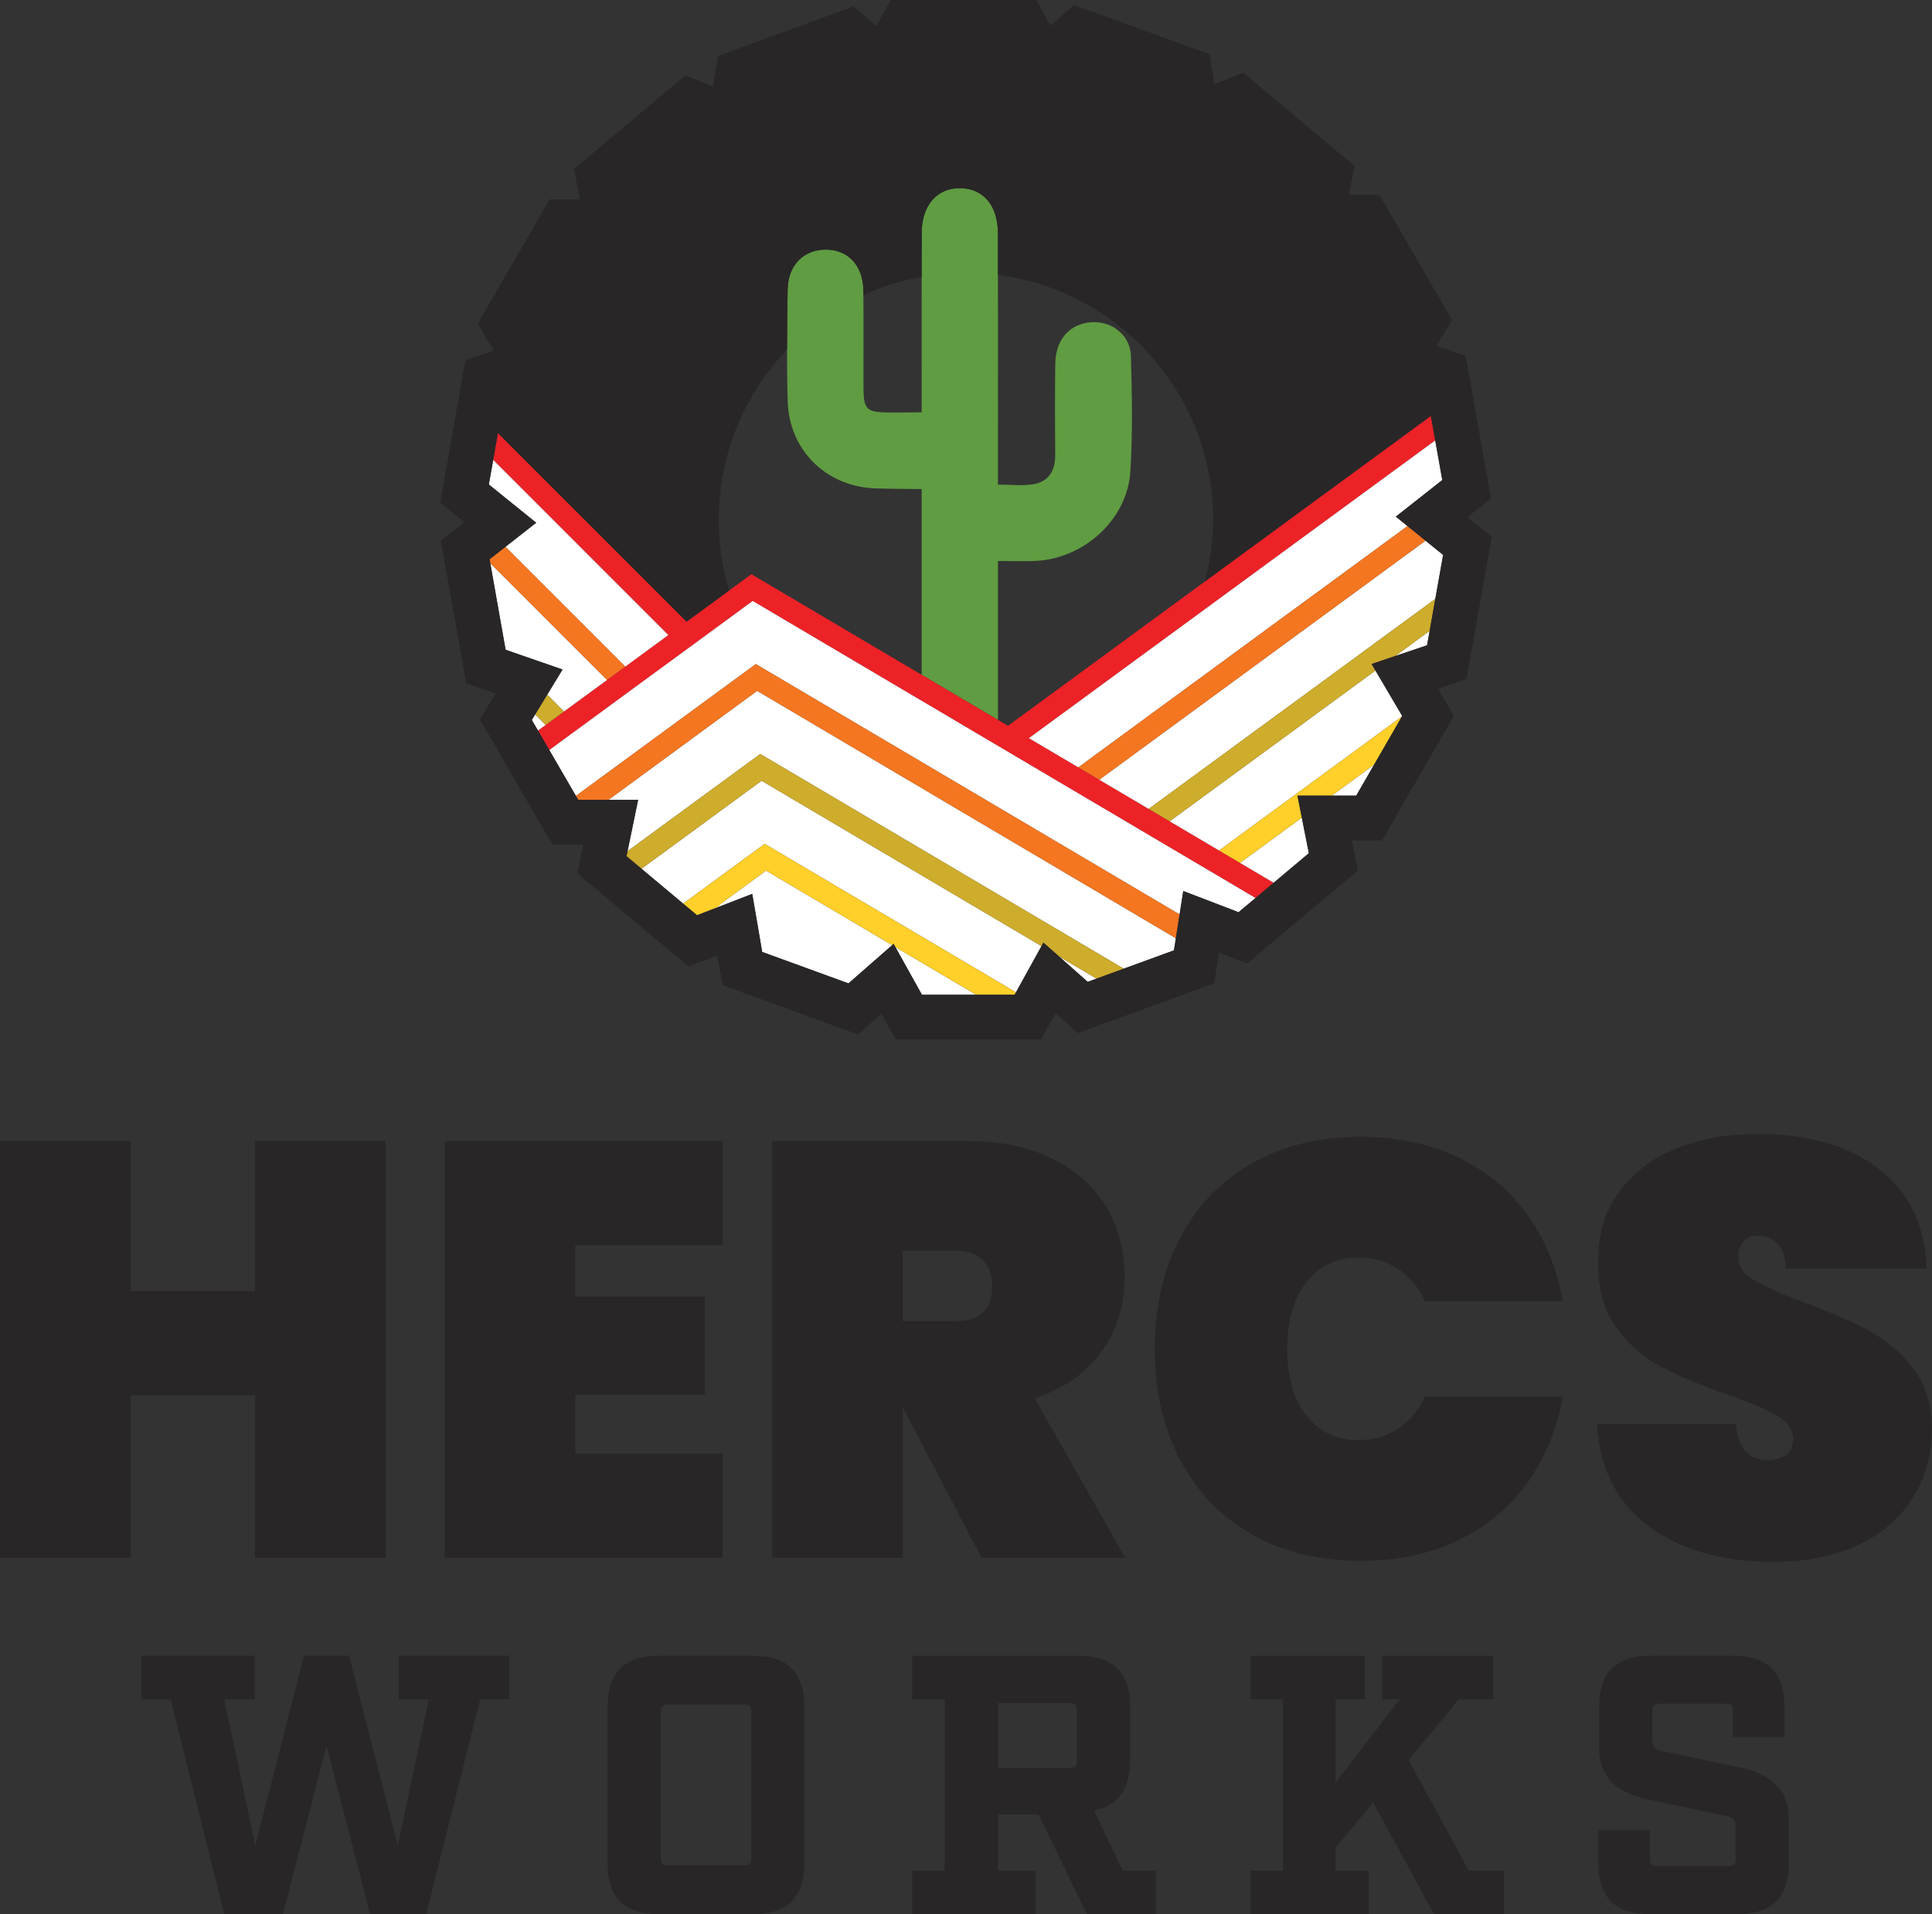 <?xml version="1.0" encoding="UTF-8"?>
<svg xmlns="http://www.w3.org/2000/svg" id="Layer_2" viewBox="0 0 871.85 863.92">
  <rect x="0" y="0" width="871.85" height="863.92" fill="#333333" stroke="none"/>
  <defs>
    <style>.cls-1{fill:#ec2227;}.cls-1,.cls-2,.cls-3,.cls-4,.cls-5,.cls-6,.cls-7{stroke-width:0px;}.cls-2{fill:#ceac2c;}.cls-3{fill:#609c42;}.cls-4{fill:#f47621;}.cls-5{fill:#fff;}.cls-6{fill:#ffcf2a;}.cls-7{fill:#292627;}</style>
  </defs>
  <g id="Layer_2-2">
    <path class="cls-7" d="M174.05,514.94v188.14h-58.99v-73.34h-56.07v73.34H0v-188.14h58.99v67.77h56.07v-67.77h58.99Z"></path>
    <path class="cls-7" d="M259.62,561.98v23.12h58.46v44.38h-58.46v26.57h66.43v47.04h-125.43v-188.14h125.43v47.04h-66.43Z"></path>
    <path class="cls-7" d="M442.96,703.08l-35.34-67.49h-.26v67.49h-58.99v-188.14h87.69c15.23,0,28.25,2.7,39.06,8.1,10.8,5.41,18.91,12.76,24.32,22.06,5.41,9.3,8.1,19.79,8.1,31.49,0,12.58-3.5,23.74-10.5,33.48s-17.05,16.75-30.16,20.99l40.92,72.01h-64.84,0ZM407.36,596.26h23.38c5.67,0,9.92-1.29,12.76-3.85,2.83-2.57,4.25-6.6,4.25-12.09,0-4.95-1.46-8.86-4.38-11.69-2.92-2.83-7.13-4.25-12.63-4.25h-23.38v31.89h0Z"></path>
    <path class="cls-7" d="M532.38,559.06c7.53-14.52,18.29-25.82,32.29-33.88,13.99-8.06,30.47-12.09,49.43-12.09,16.29,0,30.86,3.05,43.71,9.17,12.84,6.11,23.29,14.74,31.36,25.91,8.06,11.16,13.42,24.18,16.07,39.06h-62.18c-2.83-6.2-6.87-11.03-12.09-14.48-5.23-3.46-11.21-5.18-17.94-5.18-9.92,0-17.76,3.73-23.52,11.16-5.76,7.44-8.64,17.45-8.64,30.03s2.88,22.59,8.64,30.03c5.76,7.44,13.6,11.16,23.52,11.16,6.73,0,12.71-1.72,17.94-5.18,5.22-3.46,9.26-8.28,12.09-14.48h62.18c-2.66,14.88-8.01,27.9-16.07,39.06-8.07,11.16-18.51,19.8-31.36,25.91-12.84,6.12-27.42,9.17-43.71,9.17-18.96,0-35.44-4.03-49.43-12.09-13.99-8.06-24.76-19.35-32.29-33.88-7.53-14.52-11.3-31.09-11.3-49.7s3.76-35.16,11.3-49.69Z"></path>
    <path class="cls-7" d="M744.43,689.13c-14.61-10.54-22.54-26-23.78-46.37h62.72c.88,10.81,5.67,16.21,14.35,16.21,3.19,0,5.89-.75,8.1-2.26,2.21-1.51,3.32-3.85,3.32-7.04,0-4.43-2.4-8.01-7.17-10.76-4.79-2.75-12.22-5.89-22.32-9.43-12.05-4.25-22.01-8.41-29.9-12.49-7.88-4.08-14.66-10-20.33-17.81-5.67-7.79-8.42-17.81-8.23-30.03,0-12.22,3.14-22.63,9.43-31.23,6.28-8.59,14.88-15.1,25.78-19.53,10.89-4.43,23.16-6.64,36.8-6.64,23.02,0,41.32,5.31,54.87,15.94,13.55,10.63,20.68,25.6,21.39,44.9h-63.51c-.18-5.31-1.51-9.12-3.99-11.43-2.48-2.3-5.49-3.46-9.03-3.46-2.48,0-4.52.84-6.12,2.52-1.59,1.69-2.39,4.03-2.39,7.04,0,4.25,2.35,7.75,7.04,10.5,4.69,2.75,12.18,6.07,22.45,9.97,11.87,4.43,21.66,8.68,29.36,12.76,7.71,4.08,14.39,9.75,20.06,17.01,5.67,7.27,8.5,16.39,8.5,27.37s-2.83,21.83-8.5,30.96c-5.67,9.13-13.9,16.26-24.71,21.39-10.81,5.14-23.65,7.71-38.53,7.71-22.5,0-41.05-5.27-55.67-15.81h0Z"></path>
    <path class="cls-7" d="M229.85,766.92h-13.17l-24.33,96.99h-25.33l-19.67-75.99-19.66,75.99h-26.5l-24.16-96.99h-13.17v-19.66h50.99v19.66h-13.66l14,66,22-85.66h20.33l22,85.66,13.99-66h-13.66v-19.66h50v19.66h0Z"></path>
    <path class="cls-7" d="M274.18,840.58v-69.99c0-15.83,7.5-23.33,23.33-23.33h42.16c15.83,0,23.33,7.5,23.33,23.33v69.99c0,15.83-7.5,23.33-23.33,23.33h-42.16c-15.83,0-23.33-7.5-23.33-23.33ZM301.51,841.91h34.16c2.5,0,3.33-.83,3.33-3.33v-65.99c0-2.5-.83-3.33-3.33-3.33h-34.16c-2.5,0-3.33.83-3.33,3.33v65.99c0,2.5.83,3.33,3.33,3.33Z"></path>
    <path class="cls-7" d="M521.65,844.25v19.67h-31.16l-21.83-45h-18.33v25.33h16.99v19.67h-55.66v-19.67h14.66v-77.32h-14.66v-19.66h74.99c15.83,0,23.33,7.5,23.33,23.33v23.66c0,13.33-5.33,20.66-16.33,22.83l13,27.16h15ZM482.66,797.92c2.5,0,3.33-.83,3.33-3.33v-22.66c0-2.5-.83-3.33-3.33-3.33h-32.33v29.33h32.33Z"></path>
    <path class="cls-7" d="M678.63,844.25v19.67h-31.5l-27.49-50.49-16.99,20.5v10.33h15v19.67h-53.33v-19.67h14.66v-77.32h-14.66v-19.66h51.66v19.66h-13.33v37.66l28.99-37.66h-7.83v-19.66h50v19.66h-15.5l-22.66,27.33,27.16,49.99h15.83,0Z"></path>
    <path class="cls-7" d="M781.95,772.25c0-2.5-.83-3.33-3.34-3.33h-29.66c-2.5,0-3.33.83-3.33,3.33v12.67c0,3.67,1.33,4.83,5.67,5.66l31.99,6.66c14.66,3,23.99,9,23.99,23.99v19.33c0,15.83-7.5,23.33-23.34,23.33h-39.32c-15.83,0-23.34-7.5-23.34-23.33v-14.66h23.34v13c0,2.5.83,3.34,3.33,3.34h31.99c2.5,0,3.34-.83,3.34-3.34v-13.99c0-3.67-1.33-4.84-5.67-5.67l-31.99-6.66c-14.66-3-23.99-8.99-23.99-23.99v-18c0-15.83,7.5-23.33,23.33-23.33h37c15.83,0,23.33,7.5,23.33,23.33v13.33h-23.33v-11.67h0Z"></path>
    <path class="cls-3" d="M450.36,253.18c6.84,0,12.07.24,17.27-.04,21.82-1.19,41.1-18.82,42.46-40.3,1.1-17.31.73-34.74.26-52.1-.27-10.13-9.72-16.78-19.74-15.1-8.73,1.46-14.24,8.26-14.39,18.44-.2,13.79-.11,27.58-.04,41.37.03,7.01-2.98,11.98-9.98,13.11-4.98.8-10.18.15-15.86.15v-24.23c0-29.79.04-59.57-.04-89.36-.03-12.42-6.61-20.09-17.01-20.19-10.38-.1-17.22,7.66-17.35,19.81-.07,6.62-.01,81.33-.01,81.33,0,0-11.41.15-15.26.09-9.62-.12-10.97-1.46-11.01-11.1-.05-14.62.09-29.24-.05-43.85-.1-11.24-6.76-18.43-16.76-18.54-10.05-.11-17.23,6.96-17.41,18-.28,16.82-.47,33.66.02,50.46.64,21.96,17.24,38.32,39.1,39.27,4.68.2,21.37.33,21.37.33v83.85l34.41,20.33v-71.73h.02Z"></path>
    <polygon class="cls-1" points="559.57 389.44 554.85 386.65 550.12 383.85 527.82 370.67 523.09 367.88 518.37 365.09 496.06 351.91 491.34 349.12 486.61 346.33 464.31 333.15 647.67 198.77 645.72 187.7 454.86 327.57 450.36 324.91 415.95 304.57 339.07 259.15 309.84 280.57 224.7 195.43 222.56 207.56 301.6 286.61 282.17 300.86 278.05 303.87 273.93 306.89 254.5 321.13 250.38 324.15 246.26 327.17 242.78 329.72 247.88 338.5 253.48 334.39 257.6 331.37 261.72 328.36 281.16 314.11 285.27 311.09 289.39 308.07 308.83 293.83 312.95 290.82 317.06 287.8 339.67 271.23 415.95 316.3 434.6 327.32 446 334.06 450.73 336.85 455.46 339.64 477.75 352.82 482.48 355.61 487.21 358.4 509.51 371.58 514.24 374.37 518.96 377.16 541.27 390.34 545.99 393.13 550.72 395.92 566.57 405.29 574.77 398.42 559.57 389.44"></polygon>
    <polygon class="cls-5" points="516.24 414.94 511.52 412.14 489.22 398.97 484.48 396.17 479.76 393.38 457.46 380.2 452.73 377.41 448 374.62 425.7 361.44 420.98 358.65 416.25 355.86 341.68 311.79 341.32 312.06 337.2 315.07 333.08 318.09 313.65 332.33 309.53 335.35 305.41 338.37 285.98 352.61 281.86 355.63 277.75 358.65 274.58 360.96 287.97 360.96 287.97 360.96 285.43 373.24 283.16 384.19 294.78 375.68 298.9 372.66 303.01 369.64 322.45 355.4 326.57 352.39 330.69 349.37 343.08 340.29 372.91 357.91 390.34 368.21 395.35 371.17 400.08 373.96 404.8 376.75 407.78 378.51 427.11 389.93 431.83 392.72 436.56 395.52 458.86 408.7 463.59 411.49 468.31 414.28 507.1 437.2 512.71 435.15 529.77 428.92 530.18 426.33 530.63 423.44 520.97 417.73 516.24 414.94"></polygon>
    <polygon class="cls-5" points="459.46 420.77 454.73 417.98 450.01 415.18 436.43 407.17 427.71 402.01 422.98 399.21 418.99 396.86 418.25 396.42 401.56 386.56 395.95 383.25 391.23 380.45 386.5 377.66 343.68 352.36 337.91 356.59 333.79 359.61 329.67 362.62 310.24 376.87 306.12 379.89 302 382.9 289.48 392.08 304.38 404.56 308.28 407.83 319.03 399.94 323.15 396.92 327.27 393.91 345.08 380.85 351.96 384.91 365.6 392.97 369.4 395.22 370.33 395.76 375.05 398.56 386.84 405.52 397.36 411.74 402.08 414.53 406.81 417.32 422.47 426.57 426.82 429.14 431.16 431.71 458.47 447.85 467.06 432.3 469.99 426.99 459.46 420.77"></polygon>
    <polygon class="cls-5" points="492.93 442.38 494.84 441.68 477.87 431.64 490.85 443.14 492.93 442.38"></polygon>
    <polygon class="cls-5" points="398.55 424.16 396.4 422.89 392.04 420.32 380.61 413.56 366.2 405.05 361.48 402.26 356.75 399.46 345.69 392.93 334.49 401.13 330.38 404.14 322.31 410.05 339.45 403.43 339.45 403.43 339.45 403.43 342.14 419.07 342.97 423.94 343.06 423.97 342.99 424.08 343.14 424.92 343.94 429.63 382.88 443.82 399.15 429.59 402.61 426.56 398.55 424.16"></polygon>
    <polygon class="cls-5" points="558.92 411.71 566.57 405.29 550.72 395.92 545.99 393.13 541.27 390.34 518.96 377.16 514.24 374.37 509.51 371.58 487.21 358.4 482.48 355.61 477.75 352.82 455.46 339.64 450.73 336.85 446 334.06 434.6 327.32 415.95 316.3 339.67 271.23 317.06 287.8 312.95 290.82 308.83 293.83 289.39 308.07 285.27 311.09 281.16 314.11 261.72 328.36 257.6 331.37 253.48 334.39 247.88 338.5 252.2 345.95 259.9 359.21 270.52 351.42 274.64 348.4 278.75 345.39 298.19 331.15 302.31 328.13 306.42 325.11 325.86 310.87 329.98 307.85 334.1 304.83 341.07 299.72 425.11 349.37 429.83 352.16 434.55 354.95 456.86 368.13 461.59 370.92 466.31 373.71 488.62 386.89 493.34 389.68 498.07 392.48 520.37 405.66 525.1 408.45 529.83 411.24 532.31 412.71 532.32 412.7 533.97 402.14 533.97 402.14 533.97 402.14 558.92 411.71"></polygon>
    <polygon class="cls-5" points="440.55 448.97 433.43 444.77 425.62 440.16 421.27 437.58 416.92 435.02 415.99 434.47 404.03 427.4 409.76 437.7 416.05 448.97 440.55 448.97"></polygon>
    <polygon class="cls-5" points="574.77 398.42 590.64 385.08 587.46 369.01 559.57 389.44 574.77 398.42"></polygon>
    <polygon class="cls-5" points="301.6 286.61 222.56 207.56 221.92 211.2 220.6 218.67 241.97 235.93 228.11 246.79 282.17 300.86 301.6 286.61"></polygon>
    <polygon class="cls-5" points="632.77 323.15 620.69 302.62 527.82 370.67 550.12 383.85 632.63 323.38 632.77 323.15"></polygon>
    <polygon class="cls-5" points="241.15 326.92 242.78 329.72 246.26 327.17 241.52 322.42 239.99 324.93 241.15 326.92"></polygon>
    <polygon class="cls-5" points="612.03 359.09 617.05 350.39 620.13 345.06 600.98 359.09 612.03 359.09"></polygon>
    <polygon class="cls-5" points="273.93 306.89 221.26 254.21 228.17 293.26 253.86 302.17 246.93 313.56 254.5 321.13 273.93 306.89"></polygon>
    <polygon class="cls-5" points="486.61 346.33 635.17 237.45 629.9 233.18 650.85 216.67 649.46 208.81 647.67 198.77 464.31 333.15 486.61 346.33"></polygon>
    <polygon class="cls-5" points="645.15 284.69 629.58 296.1 643.99 291.23 645.15 284.69"></polygon>
    <polygon class="cls-5" points="647.7 270.31 651.23 250.46 647.27 247.25 643.28 244.02 496.06 351.91 518.37 365.09 647.7 270.31"></polygon>
    <polygon class="cls-4" points="486.61 346.33 491.34 349.12 496.06 351.91 643.28 244.02 635.17 237.45 486.61 346.33"></polygon>
    <polygon class="cls-4" points="278.05 303.87 282.17 300.86 228.11 246.79 220.94 252.41 221.26 254.21 273.93 306.89 278.05 303.87"></polygon>
    <polygon class="cls-4" points="274.58 360.96 277.75 358.65 281.86 355.63 285.98 352.61 305.41 338.37 309.53 335.35 313.65 332.33 333.08 318.09 337.2 315.07 341.32 312.06 341.68 311.79 416.25 355.86 420.98 358.65 425.7 361.44 448 374.62 452.73 377.41 457.46 380.2 479.76 393.38 484.48 396.17 489.22 398.97 511.52 412.14 516.24 414.94 520.97 417.73 530.63 423.44 532.31 412.71 529.83 411.24 525.1 408.45 520.37 405.66 498.07 392.48 493.34 389.68 488.62 386.89 466.31 373.71 461.59 370.92 456.86 368.13 434.55 354.95 429.83 352.16 425.11 349.37 341.07 299.72 334.1 304.83 329.98 307.85 325.86 310.87 306.42 325.11 302.31 328.13 298.19 331.15 278.75 345.39 274.64 348.4 270.52 351.42 259.9 359.21 260.92 360.96 274.58 360.96"></polygon>
    <polygon class="cls-2" points="518.37 365.09 523.09 367.88 527.82 370.67 620.69 302.62 618.96 299.69 629.58 296.1 645.15 284.69 647.7 270.31 518.37 365.09"></polygon>
    <polygon class="cls-2" points="507.1 437.2 468.31 414.28 463.59 411.49 458.86 408.7 436.56 395.52 431.83 392.72 427.11 389.93 407.78 378.51 404.8 376.75 400.08 373.96 395.35 371.17 390.34 368.21 372.91 357.91 343.08 340.29 330.69 349.37 326.57 352.39 322.45 355.4 303.01 369.64 298.9 372.66 294.78 375.68 283.16 384.19 282.71 386.41 289.48 392.08 302 382.9 306.12 379.89 310.24 376.87 329.67 362.62 333.79 359.61 337.91 356.59 343.68 352.36 386.5 377.66 391.23 380.45 395.95 383.25 401.56 386.56 418.25 396.42 418.99 396.86 422.98 399.21 427.71 402.01 436.43 407.17 450.01 415.18 454.73 417.98 459.46 420.77 469.99 426.99 470.85 425.43 477.87 431.64 494.84 441.68 507.1 437.2"></polygon>
    <polygon class="cls-2" points="250.38 324.15 254.5 321.13 246.93 313.56 241.52 322.42 246.26 327.17 250.38 324.15"></polygon>
    <polygon class="cls-6" points="426.82 429.14 422.47 426.57 406.81 417.32 402.08 414.53 397.36 411.74 386.84 405.52 375.05 398.56 370.33 395.76 369.4 395.22 365.6 392.97 351.96 384.91 345.08 380.85 327.27 393.91 323.15 396.92 319.03 399.94 308.28 407.83 314.53 413.06 323.68 409.53 326.26 407.16 330.38 404.14 334.49 401.13 345.69 392.93 356.75 399.46 361.48 402.26 366.2 405.05 380.61 413.56 392.04 420.32 396.4 422.89 398.55 424.16 402.61 426.56 403.25 426 404.03 427.4 415.99 434.47 416.92 435.02 421.27 437.58 425.62 440.16 433.43 444.77 440.55 448.97 457.84 448.97 458.47 447.85 431.16 431.71 426.82 429.14"></polygon>
    <polygon class="cls-6" points="550.12 383.85 554.85 386.65 559.57 389.44 587.46 369.01 585.49 359.09 600.98 359.09 620.13 345.06 632.63 323.38 550.12 383.85"></polygon>
    <path class="cls-7" d="M673.18,242.26l-10.95-8.86,10.61-8.35-11.43-64.41-13.23-4.6,7.1-11.54-32.72-56.51h-13.95l2.7-13.01-50.35-42.21-12.92,5.19-2.21-13.46-61.2-22.26-10.59,9.24-6.35-11.49h-65.82l-6.41,11.86-10.24-8.99-61.24,22.44-2.26,13.77-12.47-5.02-50.26,42.23,2.73,13.69h-13.68l-32.43,56.1,7.17,12.16-12.8,4.39-11.32,64.27,10.89,8.8-10.59,8.3,11.4,64.46,13.25,4.6-7.09,11.64,32.78,56.46h13.89l-2.69,12.99,50.22,42.05,13.02-5.03,2.29,13.44,61.18,22.29,10.56-9.25,6.43,11.54h65.57l6.58-11.92,10.14,8.97,61.39-22.42,2.17-13.86,12.75,4.89,49.97-41.95-2.7-13.6h13.61l32.45-56.24-7.17-12.18,12.81-4.33,11.41-64.28h0ZM533.97,402.14l-1.59,10.1-2.05,13.11-.15.97-.41,2.59-5.68,2.07-31.06,11.35-.1.04-2.07.76-20-17.7h0l-.65,1.18-5.01,9.07-6.71,12.16-.63,1.13h-41.8l-8.11-14.56-3.91-7.01-.37-.66-.41-.73h0l-.53.46-11.89,10.4-7.94,6.96-38.94-14.19-.89-5.2-.06-.35.07-.11-.09-.03-.37-2.13-3.15-18.38h0l-15.77,6.1h0l-5.09,1.97-4.06,1.57-4.51-3.78-1.75-1.46-3.9-3.27-1.47-1.23-20.2-16.91.24-1.17.22-1.04,2.26-10.96,1.27-6.17,1.26-6.11h-27.05l-.88-1.51-.15-.25-7.7-13.26-2.87-4.95-1.77-3.05-4.79-8.24-1.36-2.34-1.42-2.45,1.53-2.51,4.74,4.74-4.74-4.74,12.34-20.25-25.7-8.91-7.23-40.86,21.03-16.48-21.36-17.26.99-5.6.33-1.87.64-3.64.77-4.4,1.36-7.73,85.14,85.14,19.23-14.09c-3.02-10.11-4.69-20.81-4.69-31.9,0-29.82,11.77-56.83,30.82-76.84,0-9.02.11-18.05.26-27.08.18-11.04,7.36-18.11,17.41-18,10,.11,16.65,7.31,16.76,18.54v1.99c8.28-3.78,17.08-6.59,26.3-8.26,0-10.24.01-18.23.04-20.19.13-12.14,6.97-19.9,17.35-19.81,10.4.1,16.97,7.77,17.01,20.19.01,6.32,0,12.63,0,18.95,54.77,7.09,97.13,53.8,97.13,110.51,0,9.61-1.34,18.89-3.63,27.79l101.89-74.67,1.97,11.07-74.68,54.73,74.68-54.73.83,4.65.96,5.39,1.4,7.85-20.95,16.51,5.28,4.27,4.38,3.54,5.87,4.76,1.84,1.49,3.96,3.21-3.52,19.85-2.55,14.38-1.16,6.55-14.41,4.87-10.62,3.59,1.72,2.93,12.08,20.53-.14.24-3.03,5.26-9.47,16.42-19.15,14.03,19.14-14.03-3.76,6.5-4.34,7.53h-26.54l1.97,9.91,3.19,16.08-15.88,13.33-8.19,6.88-7.65,6.42-24.95-9.57h0Z"></path>
    <polygon class="cls-7" points="538.21 278.99 572.99 253.5 538.21 278.99 538.21 278.99"></polygon>
  </g>
</svg>
